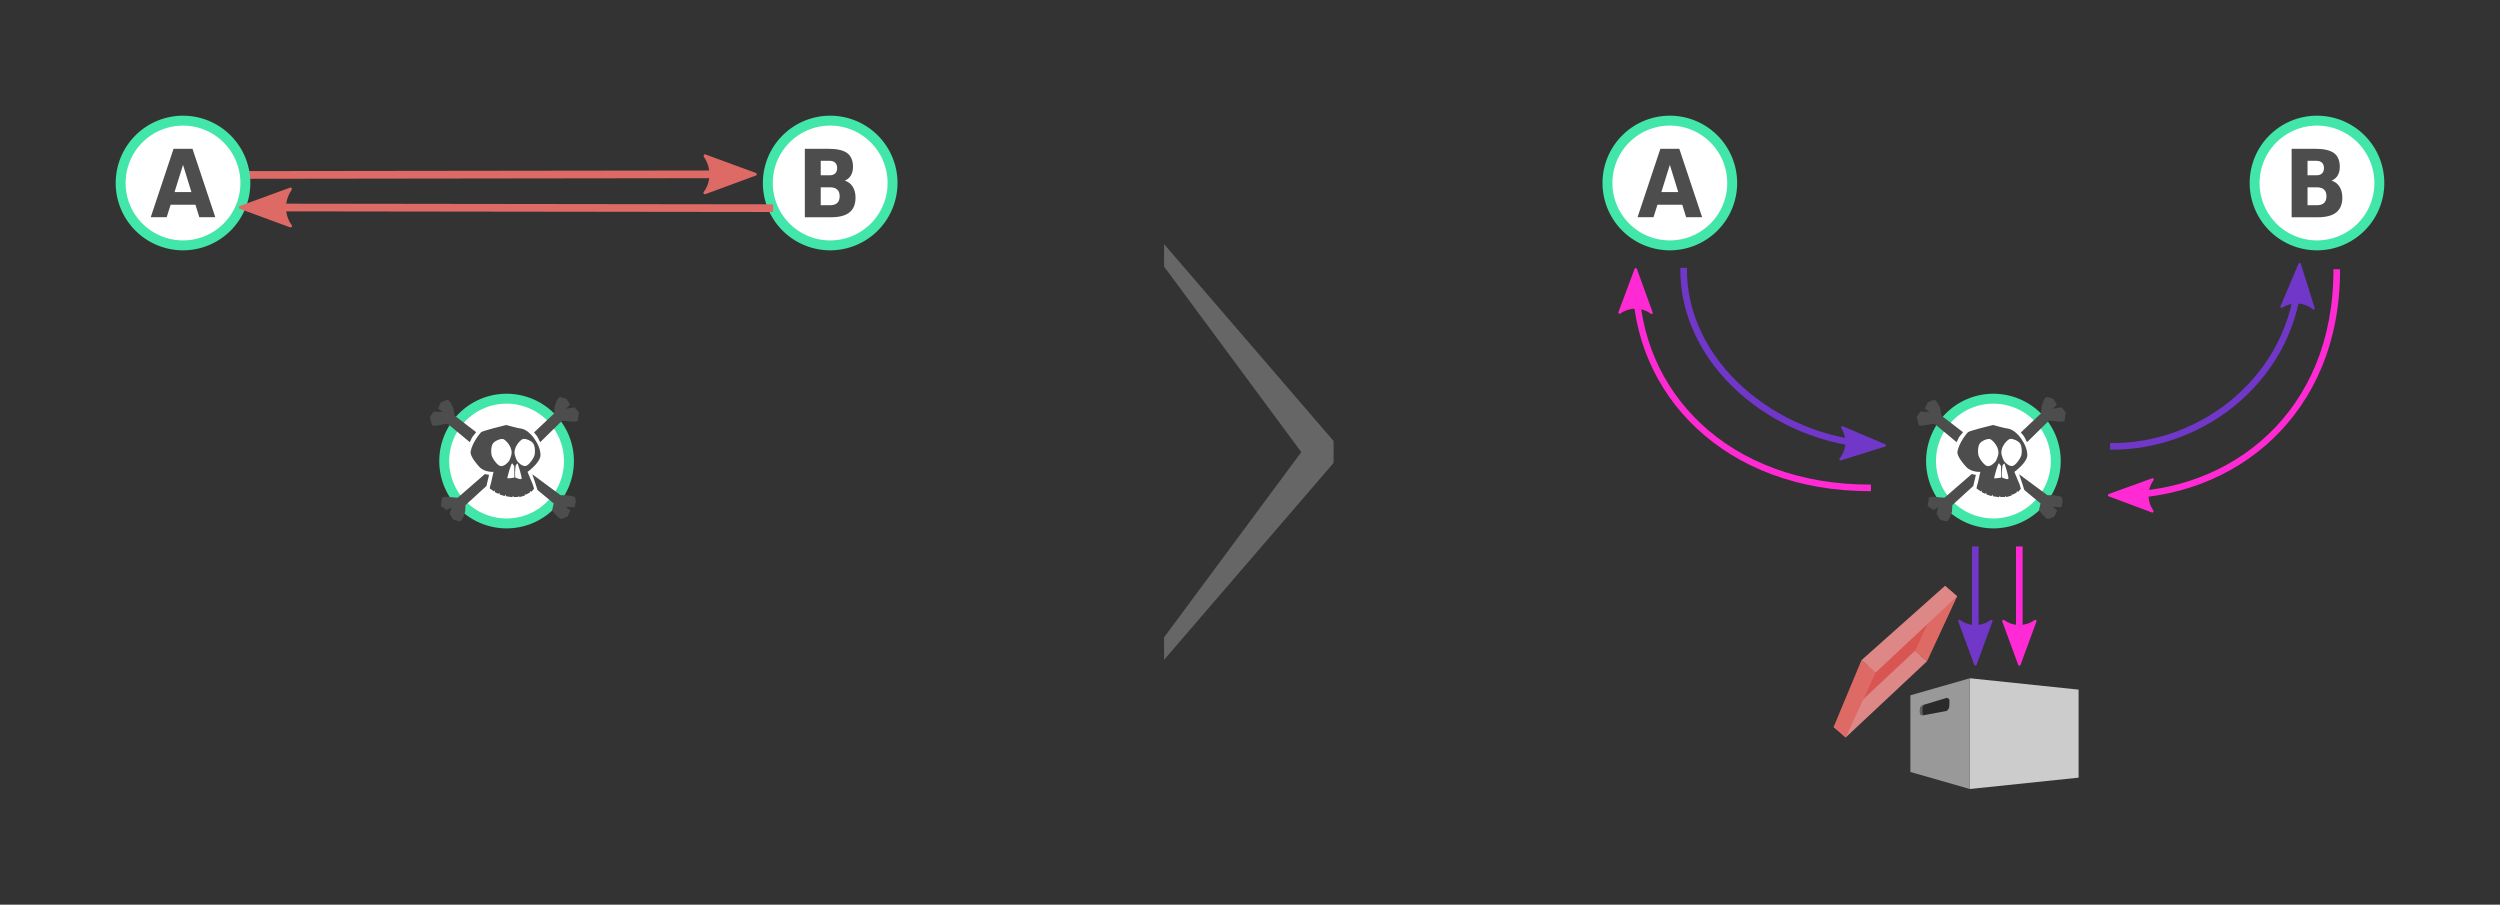 <?xml version="1.0" encoding="UTF-8" standalone="no"?>
<!-- Created with Inkscape (http://www.inkscape.org/) -->

<svg
   width="151.261mm"
   height="54.738mm"
   viewBox="0 0 151.261 54.738"
   version="1.1"
   id="svg157"
   xmlns="http://www.w3.org/2000/svg"
   xmlns:svg="http://www.w3.org/2000/svg"
   xmlns:rdf="http://www.w3.org/1999/02/22-rdf-syntax-ns#"
   xmlns:cc="http://creativecommons.org/ns#"
   xmlns:dc="http://purl.org/dc/elements/1.1/">
  <rect x="0" y="0" width="151.261" height="54.738" fill="#333333" stroke="none"/>
  <title
     id="title128722">Interception</title>
  <defs
     id="defs154">
    <marker
       style="overflow:visible"
       id="marker118266"
       refX="0"
       refY="0"
       orient="auto">
      <path
         transform="scale(-0.6)"
         d="M 8.719,4.034 -2.207,0.016 8.719,-4.002 c -1.745,2.372 -1.735,5.617 -6e-7,8.035 z"
         style="fill:context-stroke;fill-rule:evenodd;stroke:context-stroke;stroke-width:0.625;stroke-linejoin:round"
         id="path118264" />
    </marker>
  </defs>
  <g
     id="g115182"
     transform="rotate(-19.098,64.486,23.621)">
    <path
       style="fill:#d95551;fill-opacity:1;stroke:none;stroke-width:0.265px;stroke-linecap:butt;stroke-linejoin:miter;stroke-opacity:1"
       d="m 104.876,55.264 5.967,-2.407 -3.002,3.031 -5.414,2.638 z"
       id="path110893" />
    <path
       style="fill:#de8787;fill-opacity:1;stroke:none;stroke-width:0.086;stroke-opacity:1"
       d="m 101.722,58.065 6.162,-2.747 0.483,0.837 -6.162,2.747 z"
       id="path1455" />
    <path
       style="fill:#de6a66;fill-opacity:1;stroke:none;stroke-width:0.086;stroke-opacity:1"
       d="m 107.881,55.333 3.009,-3.123 0.48,0.832 -3.005,3.114 z"
       id="path1441" />
    <path
       id="rect1435"
       d="m 101.722,58.065 2.916,-3.27 0.569,0.986 -3.001,3.121 z"
       style="fill:#de6a66;fill-opacity:1;stroke:none;stroke-width:0.086;stroke-opacity:1" />
    <path
       id="rect1438"
       d="m 104.638,54.796 6.248,-2.598 0.483,0.837 -6.162,2.747 z"
       style="fill:#de8787;fill-opacity:1;stroke:none;stroke-width:0.086;stroke-opacity:1" />
  </g>
  <g
     id="g34365"
     transform="translate(-34.138,-3.505)">
    <path
       style="color:#000000;fill:#de6a66;-inkscape-stroke:none"
       d="m 79.217,13.818 -31.623,0.041 v 0.465 l 31.625,-0.041 z"
       id="path34355" />
    <g
       id="g34363">
      <g
         id="g34361">
        <path
           style="color:#000000;fill:#de6a66;fill-rule:evenodd;stroke-width:0.174;stroke-linejoin:round;-inkscape-stroke:none"
           d="m 76.784,12.929 3.05,1.117 -3.047,1.125 c 0.486,-0.662 0.482,-1.568 -0.003,-2.242 z"
           id="path34357" />
        <path
           style="color:#000000;fill:#de6a66;fill-rule:evenodd;stroke-linejoin:round;-inkscape-stroke:none"
           d="m 76.783,12.842 a 0.087,0.087 0 0 0 -0.037,0.154 l -0.033,-0.016 c 0.464,0.644 0.467,1.507 0.004,2.139 a 0.087,0.087 0 0 0 0.1,0.133 l 3.047,-1.123 a 0.087,0.087 0 0 0 0,-0.164 l -3.049,-1.117 -0.002,0.01 a 0.087,0.087 0 0 0 -0.029,-0.016 z m 0.135,0.23 2.662,0.975 -2.66,0.982 c 0.354,-0.611 0.352,-1.339 -0.002,-1.957 z"
           id="path34359" />
      </g>
    </g>
  </g>
  <g
     id="g65642"
     transform="translate(-30.034,0.487)">
    <path
       id="path43581"
       style="fill:#ffffff;stroke:#41e6a8;stroke-width:0.6"
       d="m 64.458,27.409 a 3.773,3.773 0 0 1 -3.773,3.773 3.773,3.773 0 0 1 -3.773,-3.773 3.773,3.773 0 0 1 3.773,-3.773 3.773,3.773 0 0 1 3.773,3.773 z" />
    <path
       id="path12663"
       style="fill:#4d4d4d;fill-opacity:1;stroke:none;stroke-width:0.019px;stroke-linecap:butt;stroke-linejoin:miter;stroke-opacity:1"
       d="m 63.912,23.542 c -0.012,1.17e-4 -0.023,0.001 -0.031,0.004 -0.167,0.11 -0.285,0.568 -0.285,0.568 l -0.029,0.41 -1.222,1.154 0.196,0.24 0.177,0.349 1.316,-1.291 c 0.247,-0.022 0.794,0.12 0.953,3.04e-4 l 0.076,-0.507 -0.258,-0.31 -0.538,0.085 0.259,-0.247 -0.208,-0.348 c 0,0 -0.289,-0.109 -0.407,-0.108 z m -6.793,0.17 c -0.11,7.3e-4 -0.407,0.145 -0.407,0.145 l -0.175,0.365 0.28,0.222 -0.543,-0.036 -0.229,0.333 0.121,0.498 c 0.17,0.104 0.702,-0.086 0.949,-0.087 l 1.343,1.113 0.149,-0.304 0.238,-0.299 -1.305,-1.003 -0.066,-0.405 c 0,0 -0.159,-0.445 -0.335,-0.54 -0.005,-0.001 -0.012,-0.002 -0.019,-0.002 z m 3.542,1.515 v 3.8e-5 4.52e-4 c -0.166,0.038 -1.444,0.355 -1.522,0.44 -0.068,0.074 -0.522,0.603 -0.629,1.164 -0.053,0.278 0.388,0.781 0.534,0.937 0.306,0.329 0.849,0.296 0.849,0.296 l -0.157,0.707 c -0.004,0.002 -0.008,0.005 -0.011,0.008 l -0.065,0.285 0.262,0.181 0.057,-0.069 -0.001,0.116 0.208,0.096 0.069,-0.068 0.009,0.111 0.304,0.097 0.058,-0.094 0.028,0.103 0.376,0.059 0.042,-0.082 0.045,0.072 0.274,-0.005 0.024,-0.066 0.056,0.072 0.316,-0.091 0.002,-0.095 0.048,0.046 0.253,-0.131 0.017,-0.096 0.071,0.055 0.167,-0.189 c -0.016,-0.092 -0.063,-0.222 -0.072,-0.248 7.66e-4,-1.47e-4 0.001,-4.51e-4 0.002,-5.9e-4 l -0.322,-0.774 c 0,0 0.775,-0.555 0.784,-1.011 0.011,-0.605 -0.612,-1.524 -1.173,-1.609 -0.178,-0.013 -0.902,-0.218 -0.902,-0.218 z m 1.079,0.84 c 0.176,-9.38e-4 0.431,0.123 0.534,0.244 0.125,0.148 0.15,0.473 0.112,0.701 -0.034,0.206 -0.362,0.683 -0.565,0.698 -0.223,0.015 -0.43,-0.22 -0.496,-0.305 -0.024,-0.031 -0.16,-0.335 -0.16,-0.507 0,-0.448 0.411,-0.798 0.505,-0.823 0.021,-0.005 0.045,-0.008 0.07,-0.008 z m -1.325,0.006 c 0.025,1.4e-4 0.049,0.003 0.07,0.008 0.093,0.025 0.505,0.375 0.505,0.823 0,0.172 -0.136,0.475 -0.16,0.507 -0.066,0.085 -0.273,0.32 -0.496,0.305 -0.204,-0.014 -0.531,-0.492 -0.565,-0.698 -0.038,-0.227 -0.013,-0.553 0.112,-0.701 0.103,-0.122 0.358,-0.245 0.534,-0.244 z m 0.615,1.478 0.116,0.16 0.014,0.696 c 0,0 -0.398,0.073 -0.432,0.037 -0.007,-0.008 0.212,-0.878 0.291,-0.892 0.004,-6.59e-4 0.008,-9.72e-4 0.011,-8.33e-4 z m 0.318,0.006 c 0.003,-7.3e-5 0.006,7.31e-4 0.008,0.003 0.017,0.032 0.274,0.833 0.235,0.918 -0.039,0.085 -0.376,-0.069 -0.376,-0.069 -0.047,-0.244 0.015,-0.697 0.015,-0.705 0.015,-0.059 0.087,-0.146 0.118,-0.147 z m -1.978,0.64 -1.635,1.423 c -0.247,0.022 -0.794,-0.12 -0.953,-2.96e-4 l -0.076,0.507 0.348,0.242 0.295,-0.151 -0.106,0.381 0.208,0.348 c 0,0 0.351,0.132 0.438,0.103 0.167,-0.11 0.285,-0.568 0.285,-0.568 l 0.029,-0.41 1.264,-1.155 0.157,-0.672 z m 2.87,0.011 0.154,0.447 0.161,0.504 0.979,0.813 -0.094,0.424 c 0,0 0.332,0.422 0.51,0.514 0.089,0.02 0.424,-0.149 0.424,-0.149 l 0.17,-0.368 -0.284,-0.218 0.544,0.028 0.071,-0.366 -0.052,-0.247 C 64.653,29.489 64.2,29.469 63.952,29.474 Z" />
  </g>
  <path
     style="fill:#cccccc;stroke:none;stroke-width:0.17px;stroke-linecap:butt;stroke-linejoin:miter;stroke-opacity:1"
     d="m -34.007,38.566 -0.646,2.656 2.357,1.532 0.509,-0.587 -0.011,0.984 1.869,0.814 0.623,-0.576 0.083,0.941 2.736,0.82 0.694,-0.988 0.08,1.062 3.377,0.501 0.379,-0.692 0.41,0.862 2.566,-0.028 0.108,-0.819 0.502,0.615 2.616,-0.388 0.247,-1.195 0.509,0.692 2.169,-0.917 0.18,-1.315 0.84,0.864 1.72,-1.341 -1.394,-3.87 c 0,0 -18.576,-2.697 -22.525,0.37 z"
     id="path5851" />
  <path
     id="path1579"
     style="fill:#999999;stroke:none;stroke-width:0.17px;stroke-linecap:butt;stroke-linejoin:miter;stroke-opacity:1"
     d="m -25.844,6.042 v 0.004 c -1.44,0.332 -12.533,3.084 -13.21,3.818 -0.591,0.641 -4.526,5.235 -5.454,10.097 -0.46,2.41 3.367,6.775 4.63,8.133 2.656,2.858 7.367,2.566 7.367,2.566 l -1.792,8.055 c 0.046,0.066 0.099,0.128 0.15,0.191 0.336,-0.423 0.833,-0.67 1.359,-0.676 0.989,0 1.79,2.897 1.79,1.867 v 3.39e-4 3.4e-4 3.39e-4 3.4e-4 3.4e-4 3.39e-4 3.4e-4 c 0.302,-0.222 0.662,-0.342 1.032,-0.342 0.858,8.1e-5 1.595,0.635 1.757,1.513 0.321,-0.278 0.724,-0.43 1.141,-0.43 0.751,2e-6 1.423,0.489 1.681,1.225 0.324,-0.56 0.905,-0.903 1.532,-0.903 0.744,0.003 1.408,0.485 1.669,1.211 0.128,5.1e-4 0.194,0.001 0.262,0 0.295,-0.653 0.925,-1.07 1.617,-1.071 0.578,3.4e-5 1.12,0.291 1.456,0.781 0.253,-0.745 0.928,-1.244 1.686,-1.245 0.371,5e-6 0.734,0.121 1.037,0.345 0.162,-0.878 0.899,-1.513 1.756,-1.514 0.245,5e-6 0.487,0.052 0.712,0.154 0.18,-0.856 0.907,-1.467 1.748,-1.467 0.175,0.002 0.349,0.031 0.516,0.085 l -3.235,-7.779 c 0,0 6.723,-4.814 6.806,-8.771 0.097,-5.249 -5.307,-13.224 -10.18,-13.959 -1.547,-0.111 -7.83,-1.889 -7.83,-1.889 z" />
  <path
     id="path205"
     style="stroke-width:0.52"
     d="m -21.682,21.6 c 0,1.49 -1.178,4.125 -1.389,4.397 -0.576,0.74 -2.368,2.779 -4.303,2.645 -1.768,-0.123 -4.612,-4.27 -4.906,-6.054 -0.326,-1.974 -0.11,-4.799 0.975,-6.081 1.022,-1.207 3.765,-2.436 5.244,-2.048 0.811,0.213 4.38,3.252 4.38,7.141 z" />
  <path
     id="path355"
     style="fill:#000000;stroke:#000000;stroke-width:0.042px;stroke-linecap:butt;stroke-linejoin:miter;stroke-opacity:1"
     d="m -21.334,27.209 c -0.032,-0.001 -0.065,0.002 -0.097,0.007 -0.686,0.123 -2.588,7.676 -2.527,7.741 0.298,0.317 3.753,-0.319 3.753,-0.319 l -0.123,-6.044 -1.006,-1.386 z m 1.735,1.325 c -4e-5,0.07 -0.539,3.999 -0.127,6.117 0,0 2.927,1.333 3.265,0.597 0.338,-0.736 -1.897,-7.683 -2.043,-7.965 -0.21,-0.171 -0.949,0.686 -1.095,1.251 z" />
  <path
     id="path10278"
     style="stroke-width:0.52"
     d="m -20.162,21.548 c 0,1.49 1.178,4.125 1.389,4.397 0.576,0.74 2.368,2.779 4.303,2.645 1.768,-0.123 4.612,-4.27 4.906,-6.054 0.326,-1.974 0.11,-4.799 -0.975,-6.081 -1.022,-1.207 -3.765,-2.436 -5.244,-2.048 -0.811,0.213 -4.38,3.252 -4.38,7.141 z" />
  <g
     id="g65632"
     transform="translate(-36.231,-27.255)"
     style="font-size:10.583px;line-height:1.25;letter-spacing:0px;stroke-width:0.265">
    <path
       id="ellipse21095"
       style="fill:#ffffff;stroke:#41e6a8;stroke-width:0.6"
       d="m 51.077,38.328 a 3.773,3.773 0 0 1 -3.773,3.773 3.773,3.773 0 0 1 -3.773,-3.773 3.773,3.773 0 0 1 3.773,-3.773 3.773,3.773 0 0 1 3.773,3.773 z" />
    <g
       aria-label="A"
       id="text51067"
       style="font-size:5.679px;fill:#999999;stroke-width:0.038">
      <path
         d="m 48.057,39.644 h -1.503 l -0.238,0.754 h -0.965 l 1.381,-4.14 h 1.145 l 1.381,4.14 h -0.968 z m -1.265,-0.768 h 1.02 L 47.305,37.229 Z"
         style="font-weight:bold;font-stretch:semi-condensed;font-family:'DejaVu Sans';-inkscape-font-specification:'DejaVu Sans Bold Semi-Condensed';fill:#4d4d4d;fill-opacity:1"
         id="path65607" />
    </g>
  </g>
  <g
     id="g65638"
     transform="translate(-9.687,-32.808)"
     style="font-size:10.583px;line-height:1.25;letter-spacing:0px;stroke-width:0.265">
    <path
       id="path60996"
       style="fill:#ffffff;stroke:#41e6a8;stroke-width:0.6"
       d="m 63.69,43.881 a 3.773,3.773 0 0 1 -3.773,3.773 3.773,3.773 0 0 1 -3.773,-3.773 3.773,3.773 0 0 1 3.773,-3.773 3.773,3.773 0 0 1 3.773,3.773 z" />
    <g
       aria-label="B"
       id="text61000"
       style="font-size:5.679px;fill:#999999;stroke-width:0.038">
      <path
         d="m 59.875,43.414 q 0.227,0 0.344,-0.111 0.119,-0.111 0.119,-0.327 0,-0.214 -0.119,-0.324 -0.116,-0.114 -0.344,-0.114 h -0.53 v 0.876 z m 0.033,1.811 q 0.291,0 0.435,-0.136 0.147,-0.136 0.147,-0.41 0,-0.269 -0.147,-0.402 -0.144,-0.136 -0.435,-0.136 h -0.563 v 1.084 z m 0.893,-1.489 q 0.311,0.1 0.48,0.369 0.169,0.269 0.169,0.66 0,0.599 -0.366,0.893 -0.363,0.294 -1.106,0.294 H 58.383 v -4.14 h 1.442 q 0.776,0 1.123,0.261 0.349,0.261 0.349,0.835 0,0.302 -0.128,0.516 -0.125,0.211 -0.369,0.313 z"
         style="font-weight:bold;font-stretch:semi-condensed;font-family:'DejaVu Sans';-inkscape-font-specification:'DejaVu Sans Bold Semi-Condensed';fill:#4d4d4d;fill-opacity:1"
         id="path65586" />
    </g>
  </g>
  <g
     id="g91403"
     transform="matrix(-1,0,0,1,94.369,-1.497)">
    <path
       style="color:#000000;fill:#de6a66;-inkscape-stroke:none"
       d="m 79.217,13.818 -31.623,0.041 v 0.465 l 31.625,-0.041 z"
       id="path91393" />
    <g
       id="g91401">
      <g
         id="g91399">
        <path
           style="color:#000000;fill:#de6a66;fill-rule:evenodd;stroke-width:0.174;stroke-linejoin:round;-inkscape-stroke:none"
           d="m 76.784,12.929 3.05,1.117 -3.047,1.125 c 0.486,-0.662 0.482,-1.568 -0.003,-2.242 z"
           id="path91395" />
        <path
           style="color:#000000;fill:#de6a66;fill-rule:evenodd;stroke-linejoin:round;-inkscape-stroke:none"
           d="m 76.783,12.842 a 0.087,0.087 0 0 0 -0.037,0.154 l -0.033,-0.016 c 0.464,0.644 0.467,1.507 0.004,2.139 a 0.087,0.087 0 0 0 0.1,0.133 l 3.047,-1.123 a 0.087,0.087 0 0 0 0,-0.164 l -3.049,-1.117 -0.002,0.01 a 0.087,0.087 0 0 0 -0.029,-0.016 z m 0.135,0.23 2.662,0.975 -2.66,0.982 c 0.354,-0.611 0.352,-1.339 -0.002,-1.957 z"
           id="path91397" />
      </g>
    </g>
  </g>
  <g
     id="g92216"
     transform="translate(59.925,0.487)">
    <path
       id="path92212"
       style="fill:#ffffff;stroke:#41e6a8;stroke-width:0.6"
       d="m 64.458,27.409 a 3.773,3.773 0 0 1 -3.773,3.773 3.773,3.773 0 0 1 -3.773,-3.773 3.773,3.773 0 0 1 3.773,-3.773 3.773,3.773 0 0 1 3.773,3.773 z" />
    <path
       id="path92214"
       style="fill:#4d4d4d;fill-opacity:1;stroke:none;stroke-width:0.019px;stroke-linecap:butt;stroke-linejoin:miter;stroke-opacity:1"
       d="m 63.912,23.542 c -0.012,1.17e-4 -0.023,0.001 -0.031,0.004 -0.167,0.11 -0.285,0.568 -0.285,0.568 l -0.029,0.41 -1.222,1.154 0.196,0.24 0.177,0.349 1.316,-1.291 c 0.247,-0.022 0.794,0.12 0.953,3.04e-4 l 0.076,-0.507 -0.258,-0.31 -0.538,0.085 0.259,-0.247 -0.208,-0.348 c 0,0 -0.289,-0.109 -0.407,-0.108 z m -6.793,0.17 c -0.11,7.3e-4 -0.407,0.145 -0.407,0.145 l -0.175,0.365 0.28,0.222 -0.543,-0.036 -0.229,0.333 0.121,0.498 c 0.17,0.104 0.702,-0.086 0.949,-0.087 l 1.343,1.113 0.149,-0.304 0.238,-0.299 -1.305,-1.003 -0.066,-0.405 c 0,0 -0.159,-0.445 -0.335,-0.54 -0.005,-0.001 -0.012,-0.002 -0.019,-0.002 z m 3.542,1.515 v 3.8e-5 4.52e-4 c -0.166,0.038 -1.444,0.355 -1.522,0.44 -0.068,0.074 -0.522,0.603 -0.629,1.164 -0.053,0.278 0.388,0.781 0.534,0.937 0.306,0.329 0.849,0.296 0.849,0.296 l -0.157,0.707 c -0.004,0.002 -0.008,0.005 -0.011,0.008 l -0.065,0.285 0.262,0.181 0.057,-0.069 -0.001,0.116 0.208,0.096 0.069,-0.068 0.009,0.111 0.304,0.097 0.058,-0.094 0.028,0.103 0.376,0.059 0.042,-0.082 0.045,0.072 0.274,-0.005 0.024,-0.066 0.056,0.072 0.316,-0.091 0.002,-0.095 0.048,0.046 0.253,-0.131 0.017,-0.096 0.071,0.055 0.167,-0.189 c -0.016,-0.092 -0.063,-0.222 -0.072,-0.248 7.66e-4,-1.47e-4 0.001,-4.51e-4 0.002,-5.9e-4 l -0.322,-0.774 c 0,0 0.775,-0.555 0.784,-1.011 0.011,-0.605 -0.612,-1.524 -1.173,-1.609 -0.178,-0.013 -0.902,-0.218 -0.902,-0.218 z m 1.079,0.84 c 0.176,-9.38e-4 0.431,0.123 0.534,0.244 0.125,0.148 0.15,0.473 0.112,0.701 -0.034,0.206 -0.362,0.683 -0.565,0.698 -0.223,0.015 -0.43,-0.22 -0.496,-0.305 -0.024,-0.031 -0.16,-0.335 -0.16,-0.507 0,-0.448 0.411,-0.798 0.505,-0.823 0.021,-0.005 0.045,-0.008 0.07,-0.008 z m -1.325,0.006 c 0.025,1.4e-4 0.049,0.003 0.07,0.008 0.093,0.025 0.505,0.375 0.505,0.823 0,0.172 -0.136,0.475 -0.16,0.507 -0.066,0.085 -0.273,0.32 -0.496,0.305 -0.204,-0.014 -0.531,-0.492 -0.565,-0.698 -0.038,-0.227 -0.013,-0.553 0.112,-0.701 0.103,-0.122 0.358,-0.245 0.534,-0.244 z m 0.615,1.478 0.116,0.16 0.014,0.696 c 0,0 -0.398,0.073 -0.432,0.037 -0.007,-0.008 0.212,-0.878 0.291,-0.892 0.004,-6.59e-4 0.008,-9.72e-4 0.011,-8.33e-4 z m 0.318,0.006 c 0.003,-7.3e-5 0.006,7.31e-4 0.008,0.003 0.017,0.032 0.274,0.833 0.235,0.918 -0.039,0.085 -0.376,-0.069 -0.376,-0.069 -0.047,-0.244 0.015,-0.697 0.015,-0.705 0.015,-0.059 0.087,-0.146 0.118,-0.147 z m -1.978,0.64 -1.635,1.423 c -0.247,0.022 -0.794,-0.12 -0.953,-2.96e-4 l -0.076,0.507 0.348,0.242 0.295,-0.151 -0.106,0.381 0.208,0.348 c 0,0 0.351,0.132 0.438,0.103 0.167,-0.11 0.285,-0.568 0.285,-0.568 l 0.029,-0.41 1.264,-1.155 0.157,-0.672 z m 2.87,0.011 0.154,0.447 0.161,0.504 0.979,0.813 -0.094,0.424 c 0,0 0.332,0.422 0.51,0.514 0.089,0.02 0.424,-0.149 0.424,-0.149 l 0.17,-0.368 -0.284,-0.218 0.544,0.028 0.071,-0.366 -0.052,-0.247 C 64.653,29.489 64.2,29.469 63.952,29.474 Z" />
  </g>
  <g
     id="g92224"
     transform="translate(53.728,-27.255)"
     style="font-size:10.583px;line-height:1.25;letter-spacing:0px;stroke-width:0.265">
    <path
       id="path92218"
       style="fill:#ffffff;stroke:#41e6a8;stroke-width:0.6"
       d="m 51.077,38.328 a 3.773,3.773 0 0 1 -3.773,3.773 3.773,3.773 0 0 1 -3.773,-3.773 3.773,3.773 0 0 1 3.773,-3.773 3.773,3.773 0 0 1 3.773,3.773 z" />
    <g
       aria-label="A"
       id="g92222"
       style="font-size:5.679px;fill:#999999;stroke-width:0.038">
      <path
         d="m 48.057,39.644 h -1.503 l -0.238,0.754 h -0.965 l 1.381,-4.14 h 1.145 l 1.381,4.14 h -0.968 z m -1.265,-0.768 h 1.02 L 47.305,37.229 Z"
         style="font-weight:bold;font-stretch:semi-condensed;font-family:'DejaVu Sans';-inkscape-font-specification:'DejaVu Sans Bold Semi-Condensed';fill:#4d4d4d;fill-opacity:1"
         id="path92220" />
    </g>
  </g>
  <g
     id="g92232"
     transform="translate(80.271,-32.808)"
     style="font-size:10.583px;line-height:1.25;letter-spacing:0px;stroke-width:0.265">
    <path
       id="path92226"
       style="fill:#ffffff;stroke:#41e6a8;stroke-width:0.6"
       d="m 63.69,43.881 a 3.773,3.773 0 0 1 -3.773,3.773 3.773,3.773 0 0 1 -3.773,-3.773 3.773,3.773 0 0 1 3.773,-3.773 3.773,3.773 0 0 1 3.773,3.773 z" />
    <g
       aria-label="B"
       id="g92230"
       style="font-size:5.679px;fill:#999999;stroke-width:0.038">
      <path
         d="m 59.875,43.414 q 0.227,0 0.344,-0.111 0.119,-0.111 0.119,-0.327 0,-0.214 -0.119,-0.324 -0.116,-0.114 -0.344,-0.114 h -0.53 v 0.876 z m 0.033,1.811 q 0.291,0 0.435,-0.136 0.147,-0.136 0.147,-0.41 0,-0.269 -0.147,-0.402 -0.144,-0.136 -0.435,-0.136 h -0.563 v 1.084 z m 0.893,-1.489 q 0.311,0.1 0.48,0.369 0.169,0.269 0.169,0.66 0,0.599 -0.366,0.893 -0.363,0.294 -1.106,0.294 H 58.383 v -4.14 h 1.442 q 0.776,0 1.123,0.261 0.349,0.261 0.349,0.835 0,0.302 -0.128,0.516 -0.125,0.211 -0.369,0.313 z"
         style="font-weight:bold;font-stretch:semi-condensed;font-family:'DejaVu Sans';-inkscape-font-specification:'DejaVu Sans Bold Semi-Condensed';fill:#4d4d4d;fill-opacity:1"
         id="path92228" />
    </g>
  </g>
  <g
     id="path92759"
     transform="translate(9.963,-17.611)">
    <path
       style="color:#000000;fill:#7137c8;-inkscape-stroke:none"
       d="m 91.703,33.816 c -0.074,5.834 5.534,10.609 11.826,10.92 l 0.019,-0.398 C 97.447,44.036 92.033,39.396 92.104,33.822 Z"
       id="path131884" />
    <g
       id="g131874">
      <g
         id="path131876">
        <path
           style="color:#000000;fill:#7137c8;fill-rule:evenodd;stroke-width:0.15;stroke-linejoin:round;-inkscape-stroke:none"
           d="m 101.498,43.467 2.571,1.092 -2.667,0.834 c 0.447,-0.548 0.483,-1.326 0.095,-1.926 z"
           id="path131880" />
        <path
           style="color:#000000;fill:#7137c8;fill-rule:evenodd;stroke-linejoin:round;-inkscape-stroke:none"
           d="m 101.498,43.393 a 0.075,0.075 0 0 0 -0.037,0.129 l -0.025,-0.014 c 0.37,0.574 0.334,1.315 -0.092,1.838 a 0.075,0.075 0 0 0 0.082,0.119 l 2.666,-0.834 a 0.075,0.075 0 0 0 0.006,-0.141 l -2.57,-1.092 -0.002,0.008 a 0.075,0.075 0 0 0 -0.027,-0.014 z m 0.107,0.201 2.246,0.955 -2.328,0.729 c 0.331,-0.51 0.36,-1.137 0.082,-1.684 z"
           id="path131882" />
      </g>
    </g>
  </g>
  <g
     id="path103213"
     transform="translate(9.963,-17.611)">
    <path
       style="color:#000000;fill:#7137c8;-inkscape-stroke:none"
       d="m 128.955,34.117 c -0.301,6.085 -5.646,10.374 -11.246,10.303 l -0.006,0.398 c 5.808,0.074 11.339,-4.372 11.65,-10.682 z"
       id="path131912" />
    <g
       id="g131902">
      <g
         id="path131904">
        <path
           style="color:#000000;fill:#7137c8;fill-rule:evenodd;stroke-width:0.15;stroke-linejoin:round;-inkscape-stroke:none"
           d="m 128.084,36.168 1.092,-2.571 0.834,2.667 c -0.548,-0.447 -1.326,-0.483 -1.926,-0.095 z"
           id="path131908" />
        <path
           style="color:#000000;fill:#7137c8;fill-rule:evenodd;stroke-linejoin:round;-inkscape-stroke:none"
           d="m 129.18,33.521 a 0.075,0.075 0 0 0 -0.072,0.047 l -1.092,2.57 a 0.075,0.075 0 0 0 0.109,0.092 c 0.574,-0.37 1.315,-0.334 1.838,0.092 a 0.075,0.075 0 0 0 0.119,-0.082 l -0.834,-2.666 a 0.075,0.075 0 0 0 -0.068,-0.053 z m -0.014,0.293 0.729,2.328 c -0.51,-0.331 -1.136,-0.36 -1.684,-0.082 z"
           id="path131910" />
      </g>
    </g>
  </g>
  <g
     id="path103394"
     transform="translate(9.963,-17.611)">
    <path
       style="color:#000000;fill:#ff2ad4;-inkscape-stroke:none"
       d="m 88.807,34.436 c -0.032,7.059 5.615,12.926 14.432,12.893 l -0.002,-0.398 C 94.597,46.962 89.176,41.283 89.207,34.438 Z"
       id="path131898" />
    <g
       id="g131888">
      <g
         id="path131890">
        <path
           style="color:#000000;fill:#ff2ad4;fill-rule:evenodd;stroke-width:0.15;stroke-linejoin:round;-inkscape-stroke:none"
           d="m 88.03,36.525 0.976,-2.618 0.952,2.627 c -0.567,-0.422 -1.346,-0.423 -1.928,-0.009 z"
           id="path131894" />
        <path
           style="color:#000000;fill:#ff2ad4;fill-rule:evenodd;stroke-linejoin:round;-inkscape-stroke:none"
           d="m 89.006,33.832 a 0.075,0.075 0 0 0 -0.07,0.049 l -0.977,2.617 a 0.075,0.075 0 0 0 -0.004,0.027 0.075,0.075 0 0 0 0.117,0.061 c 0.556,-0.396 1.301,-0.394 1.842,0.008 a 0.075,0.075 0 0 0 0.115,-0.086 L 89.076,33.881 a 0.075,0.075 0 0 0 -0.07,-0.049 z m 0,0.293 0.832,2.293 c -0.524,-0.308 -1.152,-0.308 -1.686,-0.006 z"
           id="path131896" />
      </g>
    </g>
  </g>
  <g
     id="path107300"
     transform="translate(9.963,-17.611)">
    <path
       style="color:#000000;fill:#ff2ad4;-inkscape-stroke:none"
       d="m 131.619,33.902 -0.4,0.002 c 0.032,8.631 -6.179,13.498 -13.035,13.467 l -0.002,0.4 c 7.048,0.032 13.471,-5.044 13.438,-13.869 z"
       id="path131926" />
    <g
       id="g131916">
      <g
         id="path131918">
        <path
           style="color:#000000;fill:#ff2ad4;fill-rule:evenodd;stroke-width:0.15;stroke-linejoin:round;-inkscape-stroke:none"
           d="m 120.271,48.549 -2.618,-0.976 2.627,-0.952 c -0.422,0.567 -0.423,1.346 -0.009,1.928 z"
           id="path131922" />
        <path
           style="color:#000000;fill:#ff2ad4;fill-rule:evenodd;stroke-linejoin:round;-inkscape-stroke:none"
           d="m 120.254,46.551 -2.627,0.951 a 0.075,0.075 0 0 0 0,0.141 l 2.617,0.977 0.002,-0.008 a 0.075,0.075 0 0 0 0.025,0.014 0.075,0.075 0 0 0 0.041,-0.129 l 0.019,0.01 c -0.395,-0.556 -0.394,-1.299 0.008,-1.84 a 0.075,0.075 0 0 0 -0.086,-0.115 z m -0.088,0.191 c -0.307,0.524 -0.31,1.15 -0.01,1.684 l -2.283,-0.852 z"
           id="path131924" />
      </g>
    </g>
  </g>
  <path
     id="rect600"
     d="m 119.183,41.038 6.581,0.687 v 5.326 l -6.581,0.687 z"
     style="fill:#cccccc;fill-opacity:1;stroke:none;stroke-width:0.077;stroke-opacity:1" />
  <path
     id="rect602"
     d="m 115.587,42.068 3.596,-1.03 v 6.7 l -3.596,-1.03 z"
     style="fill:#999999;fill-opacity:1;stroke:none;stroke-width:0.102;stroke-opacity:1" />
  <path
     id="rect606"
     d="m 116.371,42.651 1.364,-0.413 c 0.119,-0.036 0.22,0.043 0.217,0.177 l -0.008,0.303 c -0.004,0.135 -0.091,0.285 -0.212,0.307 l -1.355,0.253 c -0.121,0.023 -0.215,-0.043 -0.217,-0.177 l -0.002,-0.142 c -10e-4,-0.134 0.093,-0.271 0.212,-0.307 z"
     style="opacity:0.867;fill:#1a1a1a;fill-opacity:1;stroke:none;stroke-width:0.03;stroke-opacity:1" />
  <path
     id="path616"
     d="m 116.44,42.63 -0.068,0.021 h -1.6e-4 c -0.119,0.036 -0.213,0.173 -0.212,0.307 l 0.002,0.142 c 10e-4,0.134 0.096,0.2 0.217,0.177 l 0.023,-0.004 c -0.051,-0.032 -0.084,-0.094 -0.085,-0.183 l -0.002,-0.163 c -6.4e-4,-0.113 0.05,-0.228 0.124,-0.297 z"
     style="opacity:0.867;fill:#6a6969;fill-opacity:1;stroke:none;stroke-width:0.03;stroke-opacity:1" />
  <g
     id="path115217">
    <path
       style="color:#000000;fill:#7137c8;-inkscape-stroke:none"
       d="m 119.314,33.064 v 6.605 h 0.4 v -6.605 z"
       id="path129411" />
    <g
       id="g129401">
      <g
         id="path129403">
        <path
           style="color:#000000;fill:#7137c8;fill-rule:evenodd;stroke-width:0.15;stroke-linejoin:round;-inkscape-stroke:none"
           d="m 120.483,37.577 -0.964,2.622 -0.964,-2.622 c 0.569,0.419 1.348,0.417 1.929,0 z"
           id="path129407" />
        <path
           style="color:#000000;fill:#7137c8;fill-rule:evenodd;stroke-linejoin:round;-inkscape-stroke:none"
           d="m 120.5,37.504 a 0.075,0.075 0 0 0 -0.061,0.012 c -0.555,0.398 -1.297,0.399 -1.84,0 a 0.075,0.075 0 0 0 -0.115,0.086 l 0.965,2.623 a 0.075,0.075 0 0 0 0.141,0 l 0.965,-2.623 A 0.075,0.075 0 0 0 120.5,37.504 Z m -1.824,0.188 c 0.525,0.305 1.153,0.304 1.686,0 l -0.842,2.291 z"
           id="path129409" />
      </g>
    </g>
  </g>
  <g
     id="path123621">
    <path
       style="color:#000000;fill:#ff2ad5;fill-opacity:0.996;-inkscape-stroke:none"
       d="m 121.977,33.064 v 6.605 h 0.4 v -6.605 z"
       id="path129425" />
    <g
       id="g129415">
      <g
         id="path129417">
        <path
           style="color:#000000;fill:#ff2ad5;fill-rule:evenodd;stroke-width:0.15;stroke-linejoin:round;-inkscape-stroke:none"
           d="m 123.145,37.577 -0.964,2.622 -0.964,-2.622 c 0.569,0.419 1.348,0.417 1.929,0 z"
           id="path129421" />
        <path
           style="color:#000000;fill:#ff2ad5;fill-rule:evenodd;stroke-linejoin:round;-inkscape-stroke:none"
           d="m 123.162,37.504 a 0.075,0.075 0 0 0 -0.06,0.012 c -0.555,0.398 -1.299,0.399 -1.842,0 a 0.075,0.075 0 0 0 -0.113,0.086 l 0.963,2.623 a 0.075,0.075 0 0 0 0.141,0 l 0.965,-2.623 a 0.075,0.075 0 0 0 -0.053,-0.098 z m -0.139,0.186 -0.844,2.293 -0.842,-2.291 c 0.526,0.306 1.153,0.303 1.686,-0.002 z"
           id="path129423" />
      </g>
    </g>
  </g>
  <g
     aria-label="&gt;"
     id="text116218"
     style="font-size:10.583px;line-height:1.25;stroke-width:0.265;fill:#666666"
     transform="matrix(1.548,0,0,1.548,340.082,118.783)">
    <path
       d="m -174.193,-66.314 v -0.878 l 6.625,7.695 v 0.858 l -6.625,7.695 v -0.878 l 5.364,-7.24 z"
       style="font-family:'DejaVu Serif';-inkscape-font-specification:'DejaVu Serif';fill:#666666"
       id="path128599" />
  </g>
</svg>
